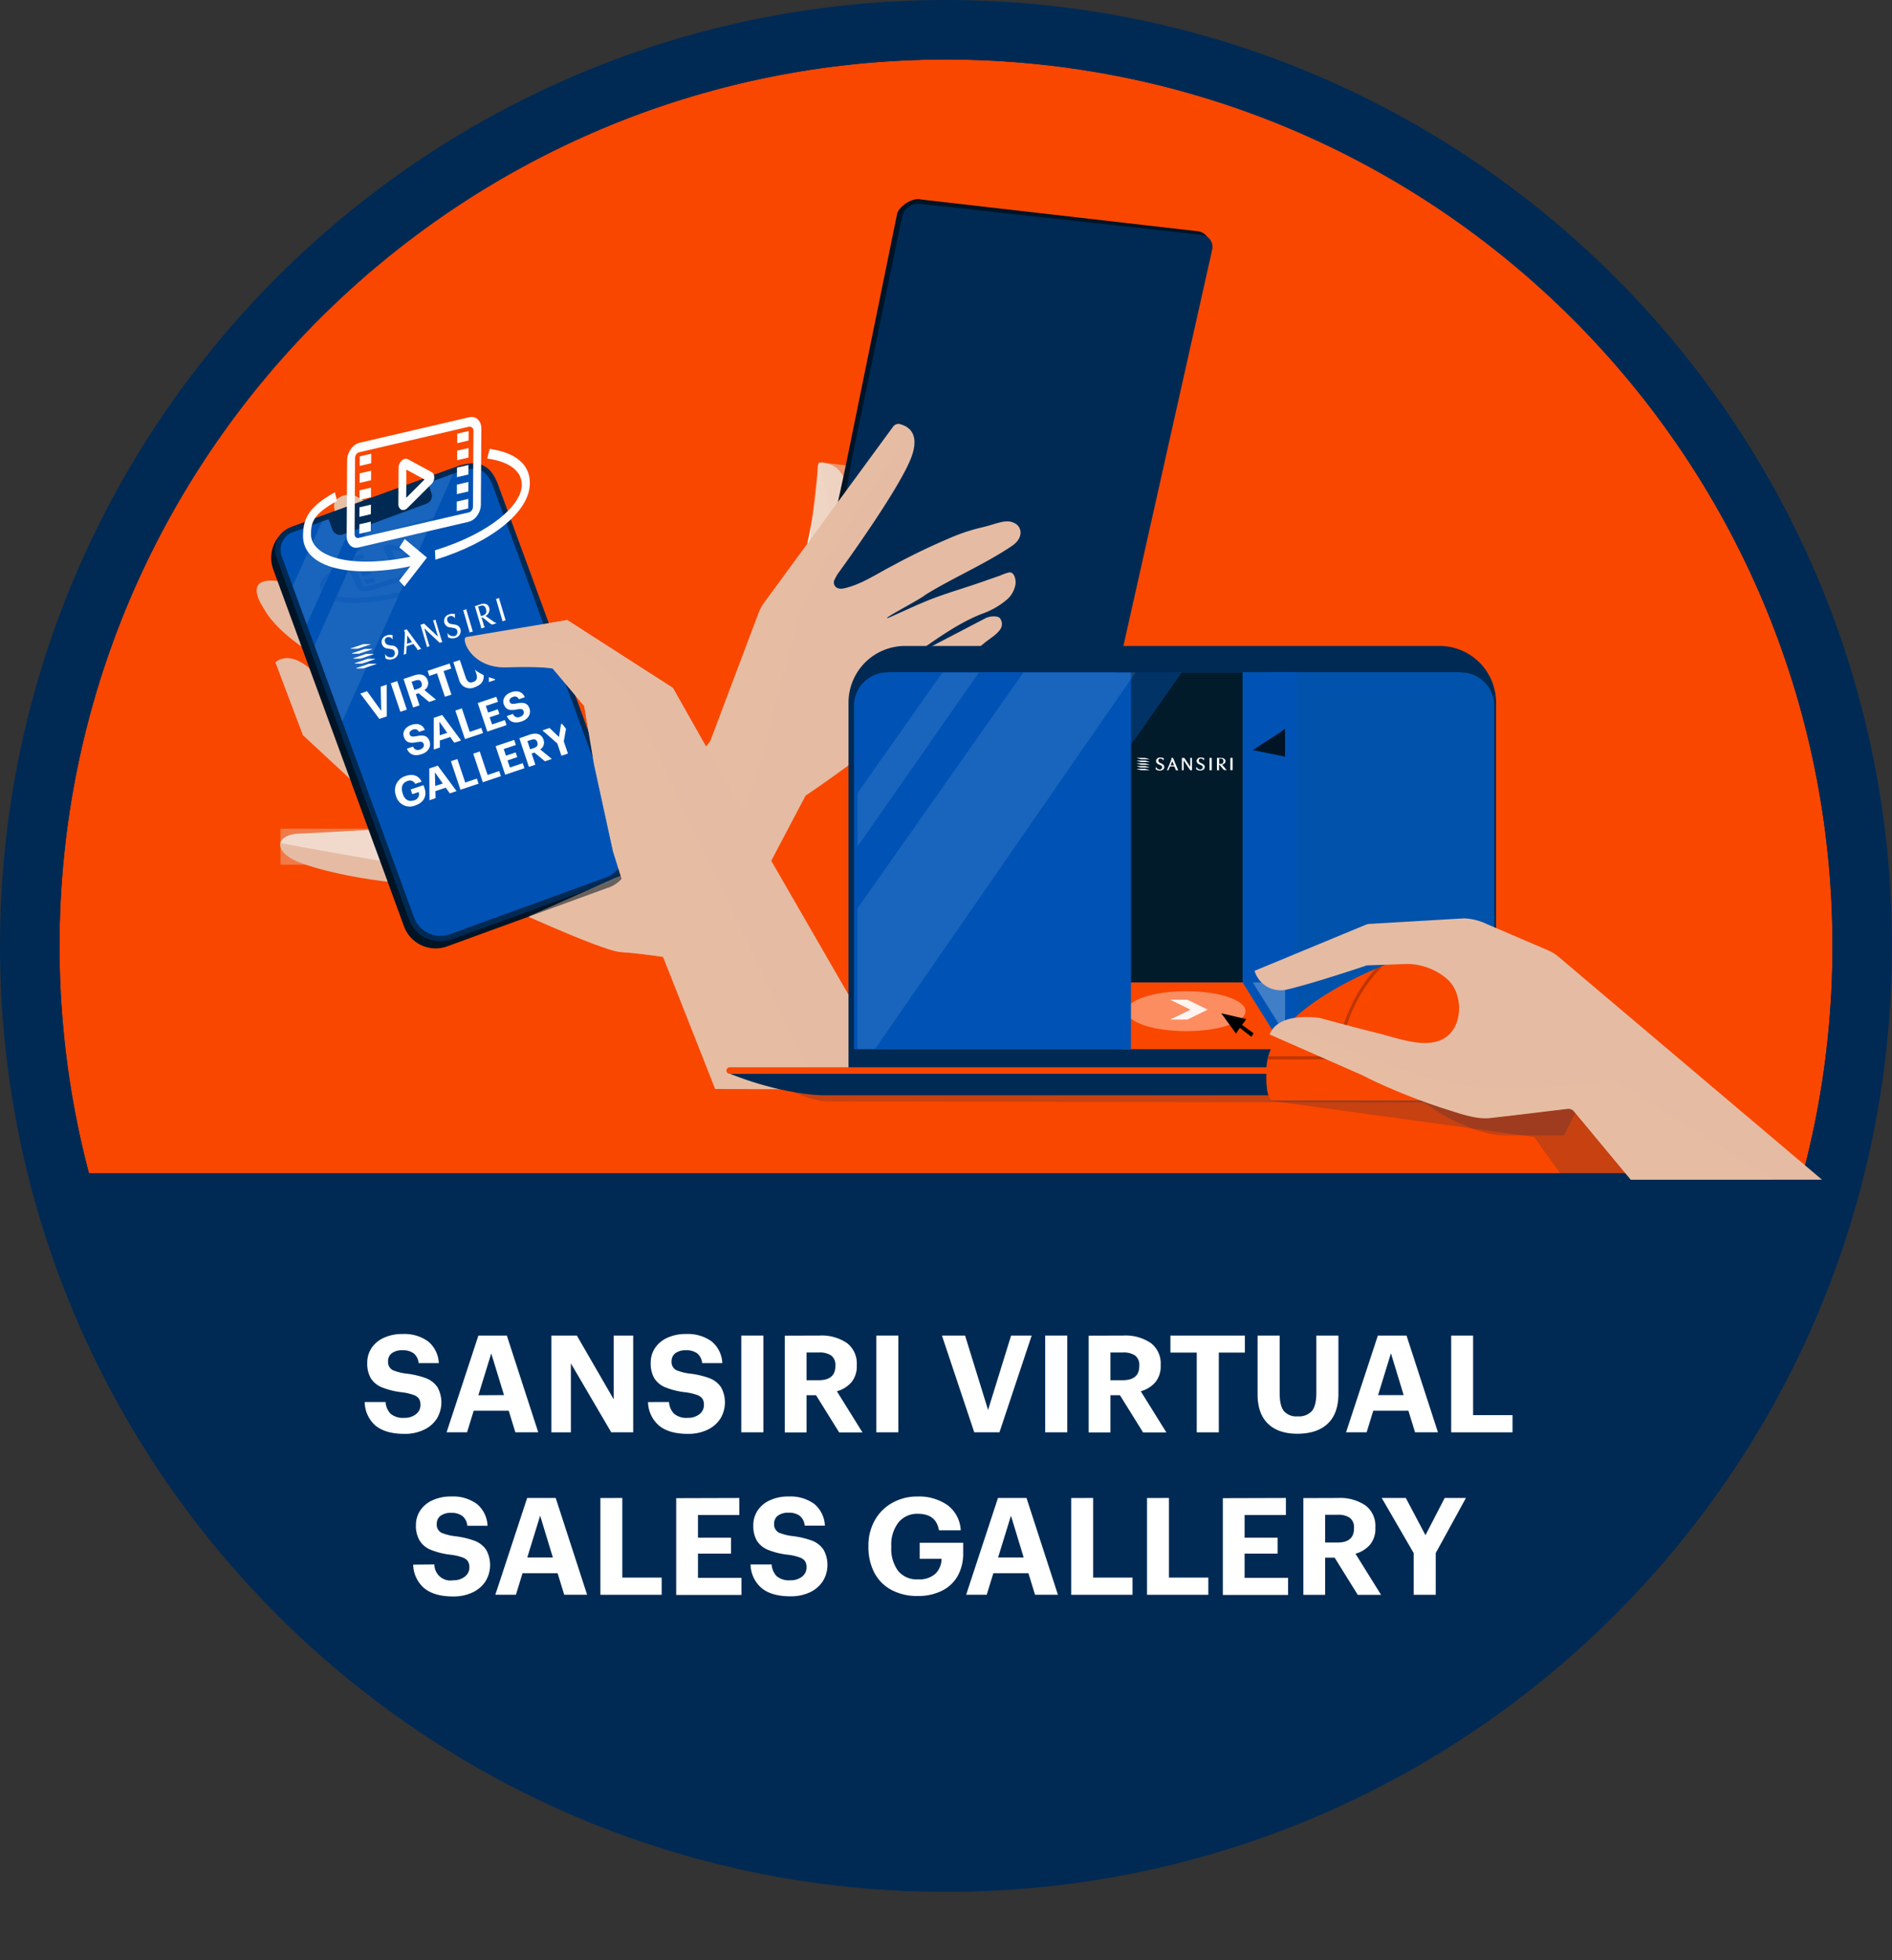 <svg xmlns="http://www.w3.org/2000/svg" xmlns:xlink="http://www.w3.org/1999/xlink" viewBox="0 0 508.39 526.79"><rect x="0" y="0" width="508.39" height="526.79" fill="#333333" stroke="none"/><defs><style>.cls-1,.cls-74,.cls-8{fill:none;}.cls-2{isolation:isolate;}.cls-3{clip-path:url(#clip-path);}.cls-4{fill:#0c54b1;}.cls-5{clip-path:url(#clip-path-2);}.cls-6{fill:#f94700;}.cls-7{fill:#002a54;}.cls-8{stroke:#002a54;stroke-width:16px;}.cls-74,.cls-8{stroke-miterlimit:10;}.cls-9{fill:#fff;}.cls-10{opacity:0.66;}.cls-10,.cls-16,.cls-19,.cls-24,.cls-39,.cls-42,.cls-47,.cls-71{mix-blend-mode:multiply;}.cls-11{clip-path:url(#clip-path-3);}.cls-12{fill:#e7bfa5;}.cls-13{clip-path:url(#clip-path-4);}.cls-14{fill:#e5bba3;}.cls-15{fill:#001425;}.cls-17{clip-path:url(#clip-path-5);}.cls-18{clip-path:url(#clip-path-6);}.cls-19{opacity:0.25;}.cls-20{clip-path:url(#clip-path-7);}.cls-21{clip-path:url(#clip-path-8);}.cls-22{clip-path:url(#clip-path-9);}.cls-23{clip-path:url(#clip-path-10);}.cls-24{opacity:0.45;}.cls-25{clip-path:url(#clip-path-11);}.cls-26{clip-path:url(#clip-path-12);}.cls-27{clip-path:url(#clip-path-13);}.cls-28{clip-path:url(#clip-path-14);}.cls-29{clip-path:url(#clip-path-15);}.cls-30{clip-path:url(#clip-path-16);}.cls-31{fill:#0053b5;}.cls-32{clip-path:url(#clip-path-17);}.cls-33{clip-path:url(#clip-path-18);}.cls-34{clip-path:url(#clip-path-19);}.cls-35{clip-path:url(#clip-path-20);}.cls-36{opacity:0.1;}.cls-37{clip-path:url(#clip-path-21);}.cls-38{clip-path:url(#clip-path-22);}.cls-39{opacity:0.37;}.cls-40{clip-path:url(#clip-path-23);}.cls-41{fill:#fefefe;}.cls-42{opacity:0.2;}.cls-43{clip-path:url(#clip-path-25);}.cls-44{clip-path:url(#clip-path-26);}.cls-45{clip-path:url(#clip-path-27);}.cls-46{fill:#011b2b;}.cls-47{opacity:0.44;}.cls-48{clip-path:url(#clip-path-28);}.cls-49{clip-path:url(#clip-path-29);}.cls-50{fill:#0052a3;}.cls-51{clip-path:url(#clip-path-30);}.cls-52{clip-path:url(#clip-path-31);}.cls-53{fill:#407ec8;}.cls-54{clip-path:url(#clip-path-32);}.cls-55{clip-path:url(#clip-path-33);}.cls-56{opacity:0.38;}.cls-57{clip-path:url(#clip-path-34);}.cls-58{clip-path:url(#clip-path-35);}.cls-59{clip-path:url(#clip-path-36);}.cls-60{clip-path:url(#clip-path-38);}.cls-61{clip-path:url(#clip-path-39);}.cls-62{fill:#231f20;}.cls-63{clip-path:url(#clip-path-40);}.cls-64{clip-path:url(#clip-path-41);}.cls-65{opacity:0.9;}.cls-66{clip-path:url(#clip-path-42);}.cls-67{clip-path:url(#clip-path-43);}.cls-68{clip-path:url(#clip-path-44);}.cls-69{clip-path:url(#clip-path-45);}.cls-70{clip-path:url(#clip-path-46);}.cls-71{opacity:0.5;}.cls-72{clip-path:url(#clip-path-47);}.cls-73{clip-path:url(#clip-path-48);}.cls-74{stroke:#872300;stroke-width:0.84px;}.cls-75{clip-path:url(#clip-path-49);}.cls-76{clip-path:url(#clip-path-50);}</style><clipPath id="clip-path"><path class="cls-1" d="M.93,254.1C.93,394,114.32,507.36,254.2,507.36S507.46,394,507.46,254.1,394.07.84,254.2.84.93,114.23.93,254.1"/></clipPath><clipPath id="clip-path-2"><path class="cls-1" d="M8,254.2c0,136,110.23,246.19,246.2,246.19S500.39,390.17,500.39,254.2,390.17,8,254.2,8,8,118.23,8,254.2"/></clipPath><clipPath id="clip-path-3"><rect class="cls-1" x="217.5" y="124.22" width="11.46" height="22.49"/></clipPath><clipPath id="clip-path-4"><rect class="cls-1" x="212.44" y="130.94" width="21.6" height="9.05" transform="translate(63.11 341.73) rotate(-83.43)"/></clipPath><clipPath id="clip-path-5"><rect class="cls-1" x="269.01" y="103.46" width="18.78" height="18.77"/></clipPath><clipPath id="clip-path-6"><rect class="cls-1" x="269.92" y="104.37" width="16.94" height="16.95" transform="translate(134.44 376.5) rotate(-83.43)"/></clipPath><clipPath id="clip-path-7"><rect class="cls-1" x="208.04" y="53.31" width="90.32" height="132.73"/></clipPath><clipPath id="clip-path-8"><rect class="cls-1" x="190.8" y="81.41" width="124.79" height="76.54" transform="translate(105.33 357.51) rotate(-83.43)"/></clipPath><clipPath id="clip-path-9"><rect class="cls-1" x="204.86" y="112.36" width="72.33" height="76.37"/></clipPath><clipPath id="clip-path-10"><rect class="cls-1" x="206.32" y="118.14" width="69.41" height="64.81" transform="translate(63.88 372.75) rotate(-83.43)"/></clipPath><clipPath id="clip-path-11"><rect class="cls-1" x="157.18" y="106.11" width="85.61" height="150.13"/></clipPath><clipPath id="clip-path-12"><rect class="cls-1" x="128.44" y="146.33" width="143.09" height="69.69" transform="translate(-2.89 359.12) rotate(-83.43)"/></clipPath><clipPath id="clip-path-13"><rect class="cls-1" x="73.99" y="176.87" width="19.94" height="31.97"/></clipPath><clipPath id="clip-path-14"><rect class="cls-1" x="74" y="176.87" width="19.94" height="31.96"/></clipPath><clipPath id="clip-path-15"><rect class="cls-1" x="75.37" y="222.69" width="33.42" height="9.66"/></clipPath><clipPath id="clip-path-16"><rect class="cls-1" x="75.37" y="222.69" width="33.42" height="9.66"/></clipPath><clipPath id="clip-path-17"><rect class="cls-1" x="124.91" y="173.33" width="35.31" height="32.61"/></clipPath><clipPath id="clip-path-18"><rect class="cls-1" x="124.91" y="173.33" width="35.31" height="32.61"/></clipPath><clipPath id="clip-path-19"><rect class="cls-1" x="124.91" y="171.18" width="94.99" height="121.51"/></clipPath><clipPath id="clip-path-20"><rect class="cls-1" x="124.91" y="171.18" width="94.99" height="121.51"/></clipPath><clipPath id="clip-path-21"><rect class="cls-1" x="78.63" y="127.27" width="43.18" height="66.6"/></clipPath><clipPath id="clip-path-22"><rect class="cls-1" x="78.63" y="127.28" width="43.18" height="66.59"/></clipPath><clipPath id="clip-path-23"><rect class="cls-1" x="86.03" y="139.12" width="46.7" height="23.02"/></clipPath><clipPath id="clip-path-25"><rect class="cls-1" x="212.06" y="290.92" width="194.79" height="5.37"/></clipPath><clipPath id="clip-path-26"><rect class="cls-1" x="212.06" y="290.92" width="194.79" height="5.36"/></clipPath><clipPath id="clip-path-27"><path class="cls-1" d="M239.41,180.68a9,9,0,0,0-9,9v92.25H401.51V189.68a9,9,0,0,0-9-9Z"/></clipPath><clipPath id="clip-path-28"><rect class="cls-1" x="193.86" y="157.47" width="123.78" height="123.97"/></clipPath><clipPath id="clip-path-29"><rect class="cls-1" x="193.86" y="157.48" width="123.78" height="123.96"/></clipPath><clipPath id="clip-path-30"><rect class="cls-1" x="336.63" y="201.56" width="8.67" height="62.94"/></clipPath><clipPath id="clip-path-31"><rect class="cls-1" x="336.63" y="201.56" width="8.67" height="62.93"/></clipPath><clipPath id="clip-path-32"><rect class="cls-1" x="348.36" y="167.96" width="97.83" height="119.89"/></clipPath><clipPath id="clip-path-33"><rect class="cls-1" x="348.36" y="167.96" width="97.83" height="119.89"/></clipPath><clipPath id="clip-path-34"><rect class="cls-1" x="302.78" y="266.36" width="31.9" height="10.74"/></clipPath><clipPath id="clip-path-35"><rect class="cls-1" x="302.78" y="266.36" width="31.9" height="10.74"/></clipPath><clipPath id="clip-path-36"><rect class="cls-1" x="206.27" y="177.57" width="101.03" height="108.55"/></clipPath><clipPath id="clip-path-38"><rect class="cls-1" x="219.39" y="179.19" width="44.71" height="49.61"/></clipPath><clipPath id="clip-path-39"><rect class="cls-1" x="219.39" y="179.19" width="44.71" height="49.6"/></clipPath><clipPath id="clip-path-40"><rect class="cls-1" x="372.51" y="266.97" width="56.29" height="38.19"/></clipPath><clipPath id="clip-path-41"><rect class="cls-1" x="372.51" y="266.97" width="56.29" height="38.18"/></clipPath><clipPath id="clip-path-42"><rect class="cls-1" x="314.42" y="268.63" width="10.09" height="5.35"/></clipPath><clipPath id="clip-path-43"><rect class="cls-1" x="314.42" y="268.63" width="10.09" height="5.35"/></clipPath><clipPath id="clip-path-44"><rect class="cls-1" x="340.61" y="294" width="105.3" height="23.06"/></clipPath><clipPath id="clip-path-45"><rect class="cls-1" x="340.61" y="294" width="105.3" height="23.06"/></clipPath><clipPath id="clip-path-46"><path class="cls-1" d="M373.31,258.85s-33.88,12.28-33,29.22c0,0-.43,5.93,1.27,7.62h60.13l10.16-28.79-14.4-9.32Z"/></clipPath><clipPath id="clip-path-47"><rect class="cls-1" x="336.56" y="259.32" width="34.68" height="25.44"/></clipPath><clipPath id="clip-path-48"><rect class="cls-1" x="336.56" y="259.32" width="34.68" height="25.44"/></clipPath><clipPath id="clip-path-49"><rect class="cls-1" x="341.12" y="276.91" width="135.27" height="40.1"/></clipPath><clipPath id="clip-path-50"><rect class="cls-1" x="341.12" y="276.91" width="135.27" height="40.1"/></clipPath></defs><title>logo_sansirivirtual_gallery_2</title><g class="cls-2"><g id="Layer_1" data-name="Layer 1"><g class="cls-3"><path class="cls-4" d="M507.46,254.1c0,139.87-113.39,253.26-253.26,253.26S.93,394,.93,254.1,114.32.84,254.2.84,507.46,114.23,507.46,254.1"/><rect class="cls-4" x="9.09" y="325.14" width="486.93" height="101.39"/></g><g class="cls-5"><path class="cls-6" d="M500.39,254.2c0,136-110.22,246.19-246.19,246.19S8,390.17,8,254.2,118.23,8,254.2,8,500.39,118.23,500.39,254.2"/><rect class="cls-7" x="15.93" y="323.26" width="473.34" height="203.54"/><path class="cls-8" d="M500.39,254.2c0,136-110.22,246.19-246.19,246.19S8,390.17,8,254.2,118.23,8,254.2,8,500.39,118.23,500.39,254.2"/><rect class="cls-8" x="15.93" y="323.26" width="473.34" height="98.56"/></g><path class="cls-8" d="M500.39,254.2c0,136-110.22,246.19-246.19,246.19S8,390.17,8,254.2,118.23,8,254.2,8,500.39,118.23,500.39,254.2"/><path class="cls-9" d="M214.32,155.67a121.09,121.09,0,0,0,5.46-30.48.92.92,0,0,1,1-.88c10.92,1,5.89,17.41,5.12,24.05"/><g class="cls-10"><g class="cls-11"><rect class="cls-12" x="212.44" y="130.94" width="21.6" height="9.05" transform="translate(63.11 341.73) rotate(-83.43)"/><g class="cls-13"><path class="cls-14" d="M227.05,141.31c1.16-7.36,1.68-16.29-6.28-17a.9.9,0,0,0-.86.45c1.09,3.11,4.27,13.2,2.8,21.51Z"/></g></g></g><path class="cls-15" d="M227.06,126.08l14-68.62c.34-1.69,3.79-4.47,6.39-3.86L322,62.16a3.79,3.79,0,0,1,3.1,4.34L300.75,177.26a6.51,6.51,0,0,1-5.15,3.24l-56.75,2.82-32-19.29,15.86-17.76Z"/><path class="cls-7" d="M228.75,124.18,242.4,58.31a4.47,4.47,0,0,1,4.87-3.53L323,63.14A3.21,3.21,0,0,1,325.74,67L301.49,175.27a4.21,4.21,0,0,1-4,3.74l-53.65,2.4L210,160.67,225.71,142Z"/><g class="cls-16"><g class="cls-17"><g class="cls-18"><path class="cls-7" d="M286.84,113.54a8.47,8.47,0,1,1-7.76-9.14,8.47,8.47,0,0,1,7.76,9.14"/></g></g></g><g class="cls-19"><g class="cls-20"><g class="cls-21"><path class="cls-7" d="M284.82,179.57,243.9,55.8a4.47,4.47,0,0,0-1.5,2.51l-13.65,65.87-3,17.8L210,160.67l33.86,20.74Z"/></g></g></g><g class="cls-16"><g class="cls-22"><g class="cls-23"><path class="cls-7" d="M243.44,115.88c.26.52,5.69,2.94,1.65,12.57s-15.67,25.73-15.67,25.73l-1.35,6,44-15.62,2.26-1.2s.3,4.43-3.18,6.31-15.85,8.92-15.85,8.92l-14.8,9.7,32.39-11.5a8.81,8.81,0,0,1-4.56,7.54l-9.53,7.7,10-3s-.06,1.84-3.5,4.86a63.43,63.43,0,0,0-7.31,8.28l-25.19,2.31-8.95-4.28-12.14-7.76L206.85,164,230,138.94Z"/></g></g></g><path class="cls-14" d="M268.8,166.3a2.53,2.53,0,0,1,0,2.78c-1,1.51-2.84,2.51-4.23,3.66-1.62,1.34-3.2,2.73-4.77,4.14-4.22,3.81-8.28,8-12.14,12.17A80.94,80.94,0,0,1,241,195.5c-5.06,4.34-10.42,8.33-15.83,12.22-2.87,2.07-5.76,4.11-8.7,6.08,0,0-20.61,38.93-20.95,40.53l-37.83-11.48.34-.31,32.72-43.24a1.47,1.47,0,0,0,.21-.39l12.88-34.17a12.2,12.2,0,0,1,1.54-2.84L240,114.65a1.75,1.75,0,0,1,1.83-.66c2,.48,5.5,2.27,3.07,8.84-3.08,8.31-18,28.92-19.86,31.48a14.31,14.31,0,0,0-.93,1.78c-.26,1.1.52,2.5,2.7,2,4.6-1,8.73-3.87,12.88-6a174.45,174.45,0,0,1,17-8.12,49,49,0,0,1,7.09-2.23c4.13-.95,6.59-2.46,9-1.07,1.83,1,2.29,3.87-.82,6-7.4,5-15.67,8.46-23.25,13.13-1.57,1.36-12,6.67-10.13,6.28,4.33-1.86,8.64-4,13.09-5.62s8.83-2.87,13.2-4.44c1.32-.48,2.67-.92,4-1.4a11.63,11.63,0,0,1,2.3-.8c1.44-.15,1.81,2,1.72,3A6.94,6.94,0,0,1,270.7,161a20.86,20.86,0,0,1-7,4c-6.76,2.7-12.63,7.16-18.62,11.26-.09.05,0,.17.07.13l19.54-10.2a5,5,0,0,1,3.34-.45,1.52,1.52,0,0,1,.78.53"/><g class="cls-24"><g class="cls-25"><g class="cls-26"><path class="cls-12" d="M242,114l-.16,0a1.75,1.75,0,0,0-1.83.66L205.35,161.9a11.8,11.8,0,0,0-1.53,2.84l-12.89,34.17a1.47,1.47,0,0,1-.21.39L158,242.54l-.18.16,1.76.73,27.15,8.24,16.73-43.23s8.3-31.78,10.67-41.77,24.53-41.15,27.29-46A8.16,8.16,0,0,0,242,114"/></g></g></g><path class="cls-14" d="M97.05,212.1,81.39,197.56,74,178s3.49-3.69,9.79,2.17L92.7,195l10.66,6.73Z"/><g class="cls-24"><g class="cls-27"><g class="cls-28"><path class="cls-14" d="M93.93,208.84,83.78,180.19C77.48,174.33,74,178,74,178c7.9,1.07,19.94,30.82,19.94,30.82"/></g></g></g><path class="cls-14" d="M114.67,222.09S86,223.82,80.3,224s-7,4.12-1.52,7,27,7.81,44.16,6.51Z"/><g class="cls-24"><g class="cls-29"><rect class="cls-14" x="75.37" y="222.69" width="33.42" height="9.66"/><g class="cls-30"><path class="cls-9" d="M108.8,232.35l-4.24-9.66c-8.85.52-20.82,1.22-24.26,1.35-2.85.11-4.59,1.16-4.93,2.53,4.83.89,27.64,5.06,33.43,5.78"/></g></g></g><path class="cls-14" d="M239.1,286.56l-41-71.1-17.29-30.6-28.39-18.24s-25.46,4.24-27.09,4.56,1.31,8.47,10.77,8.14,12.4.33,12.4.33L157,189.74l2.61,15.63,8.82,21.82-34.92,15.3s28.06,13,33.28,13.35,11.42,1.3,11.42,1.3l14,35.49,50.9.11Z"/><path class="cls-14" d="M93.14,180.84s-17.4-8-22.41-17.58c0,0-6.74-9.55,6.09-6.73l23.93,10Z"/><path class="cls-12" d="M104.23,164.13S88.35,140.9,89.88,134.82c0,0,3.69-5,9.35,1.3s21.53,25.19,21.53,25.19Z"/><path class="cls-15" d="M163.45,238.52l-43.29,15.79a9.06,9.06,0,0,1-11.6-5.37L73.42,153a9,9,0,0,1,5.38-11.57l43.3-15.79A9.06,9.06,0,0,1,133.7,131l35.14,96a9,9,0,0,1-5.39,11.56"/><path class="cls-7" d="M163.35,237.12l-41.88,15.27A9,9,0,0,1,109.88,247L74.31,149.89a6.42,6.42,0,0,1,3.85-8.24l44.31-16.16c4.69-1.71,9.21-1.88,11.59,5.38l34.68,94.68a9,9,0,0,1-5.39,11.57"/><path class="cls-31" d="M118.37,251.49a7.62,7.62,0,0,1-7.13-5L75.68,149.4a5,5,0,0,1,3-6.39L123,126.85a12.31,12.31,0,0,1,4.11-.89c1.79,0,4,.61,5.6,5.36l34.69,94.73a7.51,7.51,0,0,1-.24,5.79,7.6,7.6,0,0,1-4.28,3.92L121,251a7.74,7.74,0,0,1-2.6.46"/><path class="cls-9" d="M117.07,166.52l-.76.26a.74.74,0,0,1,.22.38l1.15,3.91-3.74-3.49-1,.34a.84.84,0,0,1,.17.37l1.48,5a1.91,1.91,0,0,1,.1.58l.75-.25a1.65,1.65,0,0,1-.22-.54L114,168.84l4.15,3.9.75-.26a1.69,1.69,0,0,1-.27-.56L117.14,167a.82.82,0,0,1-.07-.48m5.14,1.33-1-.17a1.19,1.19,0,0,1-1-.89.87.87,0,0,1,.57-1.19,1.16,1.16,0,0,1,1.46.58l0-1.19a2.59,2.59,0,0,0-1.58.12,1.8,1.8,0,0,0-1.26,2.23A1.72,1.72,0,0,0,121,168.6l.84.14c.55.09.88.32,1,.7a1.15,1.15,0,0,1-.59,1.47l-.12,0a1.74,1.74,0,0,1-1.9-.85l.15,1.17a2.41,2.41,0,0,0,2,.18A1.9,1.9,0,0,0,123.7,169a1.73,1.73,0,0,0-1.49-1.15m-16.76,5.67-1-.17a1.2,1.2,0,0,1-1-.89.89.89,0,0,1,.57-1.2,1.18,1.18,0,0,1,1.46.59l0-1.19a2.68,2.68,0,0,0-1.61.12,1.8,1.8,0,0,0-1.26,2.23,1.73,1.73,0,0,0,1.59,1.27l.83.14c.56.08.89.31,1,.7a1.16,1.16,0,0,1-.59,1.47l-.12,0a1.67,1.67,0,0,1-1.87-.87l.11,1.19a2.22,2.22,0,0,0,2,.18,1.91,1.91,0,0,0,1.36-2.45,1.69,1.69,0,0,0-1.46-1.16m3.89-.47.1-2.26,1.25,1.8Zm-.06-3.9-.78.27a1.18,1.18,0,0,1,.27.56c0,.15,0,.26,0,.41,0,.88-.24,4.92-.24,4.92a2,2,0,0,1-.11.65l.76-.25a1.21,1.21,0,0,1,0-.53l.09-1.49,1.8-.61.81,1.07a1.69,1.69,0,0,1,.26.41.4.4,0,0,1,0,.19l1.08-.37a1.78,1.78,0,0,1-.48-.53Zm24.87-8.1a.61.61,0,0,1,0-.33l-.93.31a.42.42,0,0,1,.15.3l1.53,5.2a1.22,1.22,0,0,1,.07.47l.93-.31a.83.83,0,0,1-.19-.43Zm-8.82,2.68-.93.31a.42.42,0,0,1,.15.3l1.52,5.2a1.06,1.06,0,0,1,.08.47l.93-.31a.8.8,0,0,1-.19-.43L125.35,164a.32.32,0,0,1,0-.3m3.88,1.87-.75-2.55.54-.18c.81-.27,1.3-.09,1.57.85s0,1.41-.91,1.73Zm3.24,1.36-2-1.41a1.94,1.94,0,0,0,1-2.16c-.29-1-1.1-1.36-2.27-1l-1.65.56a1.57,1.57,0,0,1,.21.5l1.35,4.58a4.26,4.26,0,0,1,.19.89l1-.34a1.7,1.7,0,0,1-.37-.83l-.54-1.81,0,0c.21-.07.43.09,2,1.39a2.8,2.8,0,0,0,.89.55l1.17-.4a4.2,4.2,0,0,1-1-.54"/><polygon class="cls-9" points="98.4 175.71 100.34 175.71 100.38 175.81 96.89 176.99 94.97 176.98 94.94 176.88 98.4 175.71"/><polygon class="cls-9" points="98.01 174.38 99.95 174.38 99.99 174.48 96.5 175.66 94.58 175.66 94.55 175.55 98.01 174.38"/><polygon class="cls-9" points="97.63 173.09 99.58 173.09 99.6 173.16 96.11 174.33 94.19 174.33 94.17 174.26 97.63 173.09"/><polygon class="cls-9" points="98.79 177.04 100.73 177.03 100.76 177.14 97.28 178.31 95.36 178.31 95.33 178.21 98.79 177.04"/><polygon class="cls-9" points="99.18 178.36 101.12 178.36 101.14 178.43 97.66 179.61 95.75 179.64 95.72 179.53 99.18 178.36"/><polygon class="cls-9" points="98.64 185.75 102.44 191.03 102.29 184.52 103.92 183.97 103.94 192.5 101.94 193.18 96.81 186.37 98.64 185.75"/><rect class="cls-9" x="106.23" y="183.11" width="1.84" height="8.09" transform="translate(-53.99 43.83) rotate(-18.56)"/><path class="cls-9" d="M111.18,181.53c1.81-.61,3.2-.26,3.74,1.33v0a2.1,2.1,0,0,1-.89,2.57l3.12,2.58-1.84.62-2.83-2.34-.75.25,1,3-1.72.58-2.58-7.67Zm2.08,2,0-.05c-.26-.78-.82-.89-1.66-.61l-1,.33.74,2.2,1-.33c.87-.29,1.18-.8.94-1.54"/><polygon class="cls-9" points="115.36 181.62 114.91 180.27 120.8 178.29 121.25 179.64 119.18 180.34 121.3 186.66 119.55 187.24 117.43 180.93 115.36 181.62"/><path class="cls-9" d="M121.81,177.94l1.75-.58,1.54,4.57c.43,1.27,1,1.7,2,1.35s1.31-1,.84-2.4l-1.51-4.5,1.75-.59,1.55,4.61c.7,2.09-.11,3.57-2.18,4.27a3,3,0,0,1-4.2-2Z"/><path class="cls-9" d="M133.61,174l5.07,6.83-1.82.61-1.09-1.52-2.78.93,0,1.88-1.63.55-.05-8.52Zm1.37,4.81-2.13-3,.1,3.66Z"/><polygon class="cls-9" points="138.89 172.19 141.01 178.5 144.13 177.45 144.59 178.81 139.73 180.45 137.15 172.78 138.89 172.19"/><path class="cls-9" d="M111,200.63a1.33,1.33,0,0,0,1.92.75c.76-.25,1.13-.84.93-1.44s-.6-.72-1.79-.51c-2,.4-3,.08-3.54-1.4-.44-1.31.32-2.65,2-3.22s3-.15,3.64,1.33l-1.6.53a1.18,1.18,0,0,0-1.62-.59c-.76.26-1,.74-.85,1.26s.51.72,1.75.5c1.94-.39,3.06-.21,3.59,1.38.46,1.36-.29,2.82-2.1,3.43-2.1.71-3.4,0-4-1.46Z"/><path class="cls-9" d="M137.85,191.85a1.35,1.35,0,0,0,1.93.75c.76-.26,1.12-.85.92-1.45s-.6-.72-1.78-.51c-2,.4-3,.08-3.55-1.4-.44-1.3.33-2.65,2-3.22s3-.15,3.65,1.33l-1.6.54a1.17,1.17,0,0,0-1.62-.59c-.76.25-1,.74-.86,1.25s.52.72,1.76.5c1.93-.39,3.06-.21,3.59,1.38.46,1.36-.3,2.82-2.11,3.43-2.1.71-3.4,0-4-1.45Z"/><path class="cls-9" d="M118.82,192.13l5.06,6.84-1.81.61-1.1-1.53-2.78.93,0,1.89-1.63.55,0-8.52Zm1.36,4.81-2.12-3,.1,3.65Z"/><polygon class="cls-9" points="124.1 190.36 126.22 196.66 129.34 195.61 129.79 196.98 124.94 198.61 122.36 190.94 124.1 190.36"/><polygon class="cls-9" points="133.36 187.24 133.82 188.59 130.54 189.69 131.15 191.48 133.76 190.6 134.19 191.87 131.57 192.75 132.21 194.66 135.66 193.5 136.11 194.85 130.94 196.59 128.37 188.92 133.36 187.24"/><path class="cls-9" d="M106.38,213.76a4,4,0,0,1,2.59-5.23c1.7-.58,3.49-.31,4.31,1.53l-1.73.58a1.56,1.56,0,0,0-2.1-.75c-1.33.45-1.78,1.71-1.25,3.28l0,.09c.49,1.48,1.48,2.32,3,1.82a1.7,1.7,0,0,0,1.3-2.24l-1.72.58-.43-1.27,3.45-1.16.27.82c.69,2.05-.16,3.85-2.46,4.62a3.82,3.82,0,0,1-5.21-2.59Z"/><path class="cls-9" d="M117.62,205.74l5.06,6.84-1.81.61-1.1-1.53-2.78.93.05,1.89-1.63.55-.06-8.52Zm1.36,4.81-2.12-3,.09,3.65Z"/><polygon class="cls-9" points="122.89 203.97 125.01 210.28 128.13 209.22 128.59 210.59 123.73 212.22 121.16 204.55 122.89 203.97"/><polygon class="cls-9" points="128.9 201.94 131.02 208.25 134.14 207.2 134.6 208.56 129.74 210.2 127.16 202.53 128.9 201.94"/><polygon class="cls-9" points="138.17 198.82 138.62 200.18 135.35 201.28 135.95 203.07 138.57 202.19 138.99 203.45 136.38 204.34 137.02 206.24 140.46 205.08 140.91 206.44 135.75 208.18 133.17 200.51 138.17 198.82"/><path class="cls-9" d="M142.29,197.43c1.82-.61,3.21-.25,3.75,1.33v.05a2.11,2.11,0,0,1-.89,2.57l3.12,2.57-1.84.63-2.83-2.35-.75.26,1,3-1.73.58-2.57-7.67Zm2.08,2v0c-.26-.78-.83-.89-1.66-.61l-1,.33.74,2.2,1-.33c.87-.3,1.18-.81.93-1.55"/><polygon class="cls-9" points="145.75 196.27 147.66 195.63 150.2 198.04 150.74 194.59 152.42 194.02 151.49 199.2 152.6 202.5 150.86 203.09 149.75 199.78 145.75 196.27"/><g class="cls-16"><g class="cls-32"><g class="cls-33"><path class="cls-31" d="M125.06,173.48c-.64,2.56.86,5.28,3,6.83s4.78,2.19,7.35,2.77,5.22,1.15,7.42,2.61a21.17,21.17,0,0,1,3.77,3.5c4.63,5.09,9,11.66,13.63,16.74-5-12.23-6.49-18.78-10.63-27.28-.21-.43-2-.56-2.29-.88a4.07,4.07,0,0,0-2.15-.84l-10.87-2c-3.3-.59-5.77-1.85-9.12-1.6"/></g></g></g><path class="cls-14" d="M198.1,215.46l-17.29-30.6-28.39-18.24s-25.45,4.24-27.09,4.56,1.31,8.47,10.77,8.14,12.4.33,12.4.33L157,189.74l2.61,15.63,5.11,23.44,4.78,15.2,20.45-6.73"/><g class="cls-24"><g class="cls-34"><g class="cls-35"><path class="cls-12" d="M191.35,233.52h0l-9.3-19.28-12.71-27.56s-11.08-14.06-20-14.33-24-1.17-24-1.17c-1.63.33,1.31,8.47,10.77,8.14s12.4.33,12.4.33L157,189.74l2.61,15.63,5.12,23.44,2,6.53h-.12l-24.33,10.81,0,.36c8.7,3.85,21.12,9.13,24.42,9.34,5.22.32,11.42,1.3,11.42,1.3l14,35.49,27.67.06Z"/></g></g></g><g class="cls-36"><g class="cls-37"><g class="cls-38"><polygon class="cls-9" points="121.81 127.27 101.99 134.5 84.51 173.5 91.96 193.87 121.81 127.27"/><polygon class="cls-9" points="78.63 157.47 82.41 167.77 96.66 136.44 86.52 140.14 78.63 157.47"/></g></g></g><path class="cls-7" d="M87.92,138.51l1.4,3.79a2.23,2.23,0,0,0,2.85,1.31l22.44-8.26a2.22,2.22,0,0,0,1.34-2.78l-1.28-3.83Z"/><g class="cls-39"><g class="cls-40"><g class="cls-40"><path class="cls-31" d="M98.52,158.86a3.36,3.36,0,0,1-1.38-.13,2,2,0,0,1-1.28-1l-4.26-9.4a1.47,1.47,0,0,1,.15-1.45,2.73,2.73,0,0,1,1.5-1l22.38-6.56a2.73,2.73,0,0,1,3.25,1.05l4.26,9.39a1.44,1.44,0,0,1-.16,1.45,2.65,2.65,0,0,1-1.49,1l-22.38,6.56a3.09,3.09,0,0,1-.59.12m17.84-18.46-.2,0L93.78,147a.87.87,0,0,0-.5.34.51.51,0,0,0,0,.49l4.26,9.39a.66.66,0,0,0,.43.34,1.11,1.11,0,0,0,.65,0L121,151a.84.84,0,0,0,.5-.34.47.47,0,0,0,0-.48l-4.26-9.39a.83.83,0,0,0-.88-.39"/><path class="cls-31" d="M106.58,152.75a1.54,1.54,0,0,1-.68-.06,1.06,1.06,0,0,1-.67-.51l-2.06-4.56a.66.66,0,0,1,0-.48,1.12,1.12,0,0,1,.58-.64,1.77,1.77,0,0,1,1-.17h0l5.87.85a1.4,1.4,0,0,1,.5.16.87.87,0,0,1,.46.63.85.85,0,0,1-.3.71l-3.8,3.67a1.49,1.49,0,0,1-.58.33,1.32,1.32,0,0,1-.32.07m-.43-1.13Zm-1.1-3.94,1.57,3.48,2.93-2.83Zm5.12.74h0ZM110,148h0Z"/><polygon class="cls-31" points="94.65 148.64 94.12 147.47 96.45 146.78 96.99 147.96 94.65 148.64"/><polygon class="cls-31" points="95.6 150.74 95.07 149.56 97.41 148.88 97.94 150.06 95.6 150.74"/><polygon class="cls-31" points="96.56 152.84 96.02 151.66 98.36 150.98 98.89 152.15 96.56 152.84"/><polygon class="cls-31" points="97.51 154.93 96.97 153.76 99.31 153.07 99.84 154.25 97.51 154.93"/><polygon class="cls-31" points="98.46 157.03 97.92 155.85 100.26 155.17 100.79 156.34 98.46 157.03"/><polygon class="cls-31" points="114.48 142.83 113.94 141.66 116.26 140.97 116.8 142.15 114.48 142.83"/><polygon class="cls-31" points="115.42 144.93 114.89 143.75 117.22 143.07 117.75 144.25 115.42 144.93"/><polygon class="cls-31" points="116.37 147.02 115.84 145.85 118.17 145.17 118.7 146.34 116.37 147.02"/><polygon class="cls-31" points="117.32 149.12 116.79 147.95 119.12 147.26 119.65 148.44 117.32 149.12"/><polygon class="cls-31" points="118.27 151.22 117.74 150.04 120.07 149.36 120.61 150.53 118.27 151.22"/><polygon class="cls-31" points="111.27 162.13 109.78 161.58 112.03 158.59 107.91 157.47 108.61 156.27 114.48 157.87 111.27 162.13"/><path class="cls-31" d="M100.26,161.68a45.49,45.49,0,0,1-4.75.31c-5,0-8.2-1-9.08-3-1.09-2.41,0-4,4.39-6.38l1,1c-4.29,2.35-4.42,3.34-3.72,4.9.64,1.4,3.4,2.2,7.56,2.17a63,63,0,0,0,16.43-2.79l1-.28.53,1.17-1,.29a76,76,0,0,1-12.32,2.57"/><path class="cls-31" d="M116.42,157.87l-.63-1.14c11.31-3.92,16.14-8.36,15.07-10.73-.75-1.72-4-2.52-9-2.21l0-1.26c5.88-.37,9.67.7,10.67,3,1.59,3.5-4.86,8.46-16.07,12.34"/></g></g></g><path class="cls-41" d="M95.62,147.21a2.37,2.37,0,0,1-1.54-.66,3.44,3.44,0,0,1-.93-2.5l.13-20.43a5.14,5.14,0,0,1,1-2.93A4,4,0,0,1,96.54,119l29.58-6.89c1.79-.41,3.23,1,3.22,3.08l-.13,20.44a5.16,5.16,0,0,1-1,2.93,4,4,0,0,1-2.29,1.66l-29.58,6.89a2.8,2.8,0,0,1-.75.07m30.73-32.53a.65.65,0,0,0-.24,0l-29.58,6.89a1.32,1.32,0,0,0-.77.55,1.74,1.74,0,0,0-.32,1l-.13,20.43a1.13,1.13,0,0,0,.31.83.79.79,0,0,0,.76.2L126,137.69a1.32,1.32,0,0,0,.77-.55,1.76,1.76,0,0,0,.32-1l.13-20.43a.94.94,0,0,0-.83-1"/><path class="cls-41" d="M108.29,137.07a1.13,1.13,0,0,1-.75-.32,1.7,1.7,0,0,1-.5-1.24l.06-9.91a2.76,2.76,0,0,1,.24-1,2.33,2.33,0,0,1,1-1.12,1.36,1.36,0,0,1,1.25-.08l0,0,6.36,3.44a1.25,1.25,0,0,1,.49.48,2,2,0,0,1,.2,1.41,2.56,2.56,0,0,1-.74,1.38l-6.39,6.38a2,2,0,0,1-.86.52,1.53,1.53,0,0,1-.42,0m.12-2.43Zm.85-8.37-.05,7.57,4.93-4.93Zm5.56,3Zm0-1h0Z"/><polygon class="cls-41" points="96.65 125.2 96.67 122.64 99.75 121.92 99.74 124.48 96.65 125.2"/><polygon class="cls-41" points="96.62 129.76 96.64 127.2 99.72 126.49 99.7 129.05 96.62 129.76"/><polygon class="cls-41" points="96.6 134.33 96.61 131.77 99.69 131.05 99.68 133.61 96.6 134.33"/><polygon class="cls-41" points="96.57 138.89 96.58 136.33 99.67 135.61 99.65 138.17 96.57 138.89"/><polygon class="cls-41" points="96.54 143.45 96.56 140.89 99.64 140.17 99.63 142.73 96.54 143.45"/><polygon class="cls-41" points="122.85 119.1 122.86 116.54 125.94 115.82 125.92 118.38 122.85 119.1"/><polygon class="cls-41" points="122.82 123.66 122.84 121.1 125.91 120.39 125.89 122.95 122.82 123.66"/><polygon class="cls-41" points="122.78 128.22 122.8 125.66 125.88 124.95 125.86 127.51 122.78 128.22"/><polygon class="cls-41" points="122.76 132.79 122.77 130.24 125.85 129.51 125.84 132.07 122.76 132.79"/><polygon class="cls-41" points="122.73 137.35 122.74 134.79 125.83 134.07 125.81 136.63 122.73 137.35"/><polygon class="cls-41" points="108.67 157.62 107.25 156.05 111.48 150.59 107.3 147.1 108.75 144.86 114.72 149.83 108.67 157.62"/><path class="cls-41" d="M96.12,153.48a31.08,31.08,0,0,1-5.69-.76c-5.81-1.38-9-4.47-9-8.69,0-5.24,2.11-8.1,8.56-11.75l.57,2.32c-6.26,3.55-6.95,5.53-7,8.93,0,3.06,2.75,5.47,7.61,6.63,5.31,1.26,12.64.94,20.62-.9l1.28-.3,0,2.56-1.28.29a59.21,59.21,0,0,1-15.72,1.67"/><path class="cls-41" d="M117,150.4l-.12-2.52c15.27-4.7,23.3-12.37,23.33-17.53.06-3.72-3.33-6.32-9.29-7.13l.66-2.6c7,1,10.87,4.25,10.79,9.25,0,7.62-10.24,15.88-25.37,20.53"/><g class="cls-42"><g class="cls-43"><g class="cls-44"><path class="cls-7" d="M212.06,292.9S218,296,222.79,296l170.23.29,13.84-5.37Z"/></g></g></g><path class="cls-7" d="M329.2,286.73v-.43l-12.85.21-12.85-.21v.43l-107.33,1.82s12.41,5.27,24.7,5.77H397c12.28-.5,24.7-5.77,24.7-5.77s-53.87-1.16-92.51-1.82"/><path class="cls-7" d="M402,288H228V188.79a15.21,15.21,0,0,1,15.21-15.21H386.81A15.21,15.21,0,0,1,402,188.79Z"/><path class="cls-31" d="M400.57,281.93H229.47V189.68a9,9,0,0,1,9-9H391.57a9,9,0,0,1,9,9Z"/><path class="cls-6" d="M421.08,288.55H196.17a.88.88,0,1,1,0-1.75H421.08a.88.88,0,1,1,0,1.75"/><path class="cls-15" d="M277.34,221.29a.87.87,0,1,1-.86-.86.86.86,0,0,1,.86.86"/><path class="cls-15" d="M283.61,221.29a.86.86,0,0,1-1.72,0,.86.86,0,1,1,1.72,0"/><g class="cls-45"><rect class="cls-46" x="299.79" y="169.05" width="34.11" height="94.96"/><g class="cls-47"><g class="cls-48"><g class="cls-49"><polyline class="cls-31" points="247.69 280.11 262.04 259.7 317.63 180.57 317.63 157.47 193.86 157.47 193.86 259.42 247.77 281.44"/></g></g></g><rect class="cls-31" x="341.69" y="169.01" width="6.82" height="120.17"/><polygon class="cls-31" points="333.9 168.88 333.9 264.01 348.2 289.2 348.2 168.88 333.9 168.88"/><polygon class="cls-6" points="333.9 264.01 301.74 264.01 301.74 286.71 348.08 286.71 333.9 264.01"/><rect class="cls-50" x="348.51" y="169.55" width="77.36" height="118.39"/><g class="cls-16"><g class="cls-51"><g class="cls-52"><polygon class="cls-31" points="336.63 201.56 336.63 264.01 345.3 264.5 345.3 203.12 336.63 201.56"/></g></g></g><polygon class="cls-15" points="345.3 195.81 345.3 203.32 336.63 201.56 344.02 196.79 345.3 195.81"/><polygon class="cls-53" points="336.63 264.01 345.3 277.84 345.3 264.01 336.63 264.01"/><path class="cls-9" d="M320.26,203.67h-.49a.39.39,0,0,1,.06.23v2.17l-1.59-2.4h-.66a.36.36,0,0,1,0,.21v2.79a.8.8,0,0,1,0,.31h.48a1,1,0,0,1,0-.31v-2.36l1.76,2.67h.48a.78.78,0,0,1,0-.33v-2.73a.35.35,0,0,1,0-.25m2.79,1.55-.55-.25a.68.68,0,0,1-.42-.62.48.48,0,0,1,.54-.51.74.74,0,0,1,.76.55l.19-.6a1.75,1.75,0,0,0-.95-.22,1,1,0,0,0-1.12.91,1,1,0,0,0,.71.91l.47.22c.31.13.46.31.46.52a.61.61,0,0,1-.6.64h-.08a1.07,1.07,0,0,1-1-.76l-.12.63a1.69,1.69,0,0,0,1.12.42c.76,0,1.22-.41,1.22-1a1,1,0,0,0-.67-.83m-10.82,0-.54-.25a.67.67,0,0,1-.43-.62.48.48,0,0,1,.54-.51.74.74,0,0,1,.76.55l.19-.6a1.82,1.82,0,0,0-1-.22,1,1,0,0,0-1.12.91,1,1,0,0,0,.72.91l.46.22c.31.13.47.31.47.52a.61.61,0,0,1-.61.64h-.07a1,1,0,0,1-.95-.76l-.14.63a1.52,1.52,0,0,0,1.13.42c.75,0,1.22-.41,1.22-1a1,1,0,0,0-.66-.83m2.36.43.45-1.13.43,1.13Zm.64-2h-.5a.61.61,0,0,1,.06.33c0,.08,0,.13-.06.21-.14.45-1,2.44-1,2.44a1,1,0,0,1-.17.31h.48a.65.65,0,0,1,.08-.27l.31-.73h1.16l.29.68a.82.82,0,0,1,.08.25.15.15,0,0,1,0,.09h.7a1,1,0,0,1-.2-.34Zm16,.15a.28.28,0,0,1,0-.17h-.6a.22.22,0,0,1,0,.17v2.89a.69.69,0,0,1,0,.25h.6a.36.36,0,0,1,0-.25Zm-5.64-.15H325a.19.19,0,0,1,0,.17v2.89a.53.53,0,0,1,0,.25h.61a.36.36,0,0,1,0-.25v-2.91a.14.14,0,0,1,0-.15m2,1.61v-1.42h.35c.53,0,.78.18.78.7s-.23.72-.83.72Zm1.67,1.24-.91-1.05c.58-.13.93-.48.93-.93s-.41-.87-1.16-.87H327a.73.73,0,0,1,0,.29v2.54a2,2,0,0,1,0,.48h.64a.79.79,0,0,1-.08-.48v-1h0c.14,0,.23.12.95,1a1.71,1.71,0,0,0,.43.42h.76a2.59,2.59,0,0,1-.51-.44"/><polygon class="cls-9" points="307.71 205.12 308.86 205.45 308.86 205.51 306.61 205.51 305.48 205.18 305.48 205.12 307.71 205.12"/><polygon class="cls-9" points="307.71 204.38 308.86 204.72 308.86 204.77 306.61 204.77 305.48 204.44 305.48 204.38 307.71 204.38"/><polygon class="cls-9" points="307.71 203.67 308.86 204 308.86 204.04 306.61 204.04 305.48 203.71 305.48 203.67 307.71 203.67"/><polygon class="cls-9" points="307.71 205.86 308.86 206.19 308.86 206.25 306.61 206.25 305.48 205.92 305.48 205.86 307.71 205.86"/><polygon class="cls-9" points="307.71 206.6 308.86 206.93 308.86 206.96 306.61 206.96 305.48 206.65 305.48 206.6 307.71 206.6"/><g class="cls-47"><g class="cls-54"><g class="cls-55"><polygon class="cls-31" points="348.36 168.68 348.36 287.85 446.19 287.85 445.91 167.96 348.36 168.68"/></g></g></g><g class="cls-56"><g class="cls-57"><g class="cls-58"><path class="cls-9" d="M334.68,271.72c0,3-7.15,5.37-15.95,5.37s-16-2.4-16-5.37,7.14-5.36,16-5.36,15.95,2.4,15.95,5.36"/></g></g></g><rect class="cls-31" x="175.15" y="164.34" width="128.75" height="122.64"/><g class="cls-36"><g class="cls-59"><g class="cls-59"><polygon class="cls-9" points="299.67 177.57 277.21 177.57 206.27 278.4 232.2 286.12 307.29 177.57 299.67 177.57"/></g></g></g><g class="cls-36"><g class="cls-60"><g class="cls-61"><polygon class="cls-9" points="260.35 179.19 254.3 179.19 219.39 228.79 229.51 228.79 264.1 179.19 260.35 179.19"/></g></g></g><polygon class="cls-62" points="446.39 199.86 454.42 191.83 446.39 183.8 453.2 183.8 461.23 191.83 453.2 199.86 446.39 199.86"/></g><g class="cls-42"><g class="cls-63"><g class="cls-64"><path class="cls-7" d="M426.71,292.17c4.52-4.52.28-14.4.28-14.4L414.29,267s-2.83-.56-10.31,1.42-21.31,11.15-21.31,11.15,5.64,3,9.88,1.27,13.27-4.8,13.27-4.8,6.21-.85,5.64,6.49-2,9.32-5.08,9.6-24.28-2-24.28-2l-8-1.83s0-.57-1.55,2.54a82.14,82.14,0,0,1,12.42,6.92c5.08,3.67,13.83,7.34,18.91,7.34h16.38Z"/></g></g></g><g class="cls-65"><g class="cls-66"><g class="cls-67"><polygon class="cls-9" points="314.42 273.98 319.88 271.31 314.42 268.64 319.05 268.64 324.51 271.31 319.05 273.98 314.42 273.98"/></g></g></g><polygon points="328.16 272.29 332.12 277.75 333.14 276.21 336.25 278.61 336.87 277.67 333.74 275.41 334.89 273.86 328.16 272.29"/><g class="cls-42"><g class="cls-68"><g class="cls-69"><polygon class="cls-7" points="420.5 317.05 412.22 305.53 340.61 295.69 385.35 294 422.95 297.94 445.91 317.05 420.5 317.05"/></g></g></g><path class="cls-6" d="M373.31,258.85s-33.88,12.28-33,29.22c0,0-.43,5.93,1.27,7.62h60.13l10.16-28.79-14.4-9.32Z"/><g class="cls-70"><g class="cls-71"><g class="cls-72"><g class="cls-73"><path class="cls-74" d="M370.91,259.7s-9.6,8.47-11.3,24.56H336.56"/></g></g></g></g><path class="cls-14" d="M368,248.27a3.73,3.73,0,0,0-1.05.24l-29.84,12.37a7.29,7.29,0,0,0,9.08,4.93c7.2-1.69,21.08-6.39,21.08-6.39l6.78-.23c1.45-.05,2.9-.13,4.36-.15a16.71,16.71,0,0,1,10.38,4c4,3.39,4.43,11,.77,14.78-4.69,4.85-13.57,1.24-19.15-.14-5.11-1.26-10.2-2.62-15.27-4l-.3-.09s-11.15-2-13.69,4.38l25,11c3.6,1.86,7.33,3.49,11.08,5q6,2.44,12.2,4.38c3.59,1.12,7.4,2.49,11.15,2.07,6.88-.77,13.74-1.62,20.6-2.44a2,2,0,0,1,1.75.66L438.19,317h51.38l-70.76-59.88a11.9,11.9,0,0,0-2.91-1.78l-16.33-7a15.63,15.63,0,0,0-6.17-1.56Z"/><g class="cls-24"><g class="cls-75"><g class="cls-76"><path class="cls-12" d="M476.4,316.82l-41.79-26.16c-1.88-.94-3,.75-27.1,1.88S356.88,279,351.24,277.48a16.77,16.77,0,0,0-10.12.43l25,11c3.6,1.86,7.33,3.49,11.08,5q6,2.44,12.2,4.37c3.59,1.13,7.4,2.5,11.15,2.08,6.88-.77,13.74-1.62,20.6-2.45a2.06,2.06,0,0,1,1.75.67L438.19,317H476.1Z"/></g></g></g><path class="cls-9" d="M103.6,376.75a5.1,5.1,0,0,0,1.33,3.13,5.15,5.15,0,0,0,3.76,1.12,4.78,4.78,0,0,0,3.11-1,3.05,3.05,0,0,0,1.18-2.49,2.91,2.91,0,0,0-.43-1.68,3,3,0,0,0-1.48-1,14.31,14.31,0,0,0-3-.69,20.72,20.72,0,0,1-5.45-1.33,6.27,6.27,0,0,1-3-2.48,7.89,7.89,0,0,1-.94-4.09,7.11,7.11,0,0,1,1.16-4,7.74,7.74,0,0,1,3.33-2.76,11.67,11.67,0,0,1,5-1,10.86,10.86,0,0,1,6.89,2,8,8,0,0,1,2.85,5.82h-5.42a3.87,3.87,0,0,0-1.32-2.62,4.78,4.78,0,0,0-3-.84,4.57,4.57,0,0,0-2.9.8,2.64,2.64,0,0,0-1,2.15,2.45,2.45,0,0,0,1.8,2.6,13.83,13.83,0,0,0,3,.71,23,23,0,0,1,5.39,1.25,6.59,6.59,0,0,1,3.09,2.42,8.42,8.42,0,0,1-.17,8.44,8.27,8.27,0,0,1-3.47,3,11.85,11.85,0,0,1-5.24,1.1c-3.44,0-6-.76-7.82-2.26A8.55,8.55,0,0,1,98,376.75Z"/><path class="cls-9" d="M136.19,358.89l8.44,26h-6.15l-1.78-5.79h-9.42l-1.78,5.79H120l8.55-26Zm-.76,16L132,363.69l-3.46,11.24Z"/><path class="cls-9" d="M155,358.89l9.9,17.13V358.89h5.24v26h-5.9l-10.84-18.52V384.9h-5.24v-26Z"/><path class="cls-9" d="M179.77,376.75a5,5,0,0,0,1.33,3.13,5.14,5.14,0,0,0,3.76,1.12,4.79,4.79,0,0,0,3.11-1,3.05,3.05,0,0,0,1.18-2.49,2.91,2.91,0,0,0-.43-1.68,3.15,3.15,0,0,0-1.48-1,14.31,14.31,0,0,0-3-.69,20.72,20.72,0,0,1-5.45-1.33,6.27,6.27,0,0,1-3-2.48,7.89,7.89,0,0,1-.94-4.09,7,7,0,0,1,1.16-4,7.74,7.74,0,0,1,3.33-2.76,11.66,11.66,0,0,1,5-1,10.87,10.87,0,0,1,6.9,2,8,8,0,0,1,2.85,5.82h-5.42a3.87,3.87,0,0,0-1.32-2.62,4.79,4.79,0,0,0-3-.84,4.56,4.56,0,0,0-2.89.8,2.64,2.64,0,0,0-1,2.15,2.42,2.42,0,0,0,1.8,2.6,13.68,13.68,0,0,0,3,.71,22.79,22.79,0,0,1,5.38,1.25,6.57,6.57,0,0,1,3.1,2.42,8.42,8.42,0,0,1-.17,8.44,8.27,8.27,0,0,1-3.47,3,11.88,11.88,0,0,1-5.24,1.1c-3.44,0-6.05-.76-7.82-2.26a8.55,8.55,0,0,1-2.91-6.29Z"/><path class="cls-9" d="M205.12,358.89v26h-5.93v-26Z"/><path class="cls-9" d="M220.18,358.89a12.12,12.12,0,0,1,7.38,2,6.91,6.91,0,0,1,2.66,5.91v.15a6.71,6.71,0,0,1-1.44,4.49,7.93,7.93,0,0,1-3.91,2.42l6.88,11.06h-6.26l-6.22-10h-2.55v10h-5.85v-26Zm4.29,8.22V367a3.17,3.17,0,0,0-1.11-2.74,5.56,5.56,0,0,0-3.33-.82h-3.31v7.46H220Q224.47,370.86,224.47,367.11Z"/><path class="cls-9" d="M241.39,358.89v26h-5.93v-26Z"/><path class="cls-9" d="M259.32,358.89l6.18,20,6.19-20h5.53l-8.66,26h-6.77l-8.69-26Z"/><path class="cls-9" d="M286.78,358.89v26h-5.93v-26Z"/><path class="cls-9" d="M301.84,358.89a12.12,12.12,0,0,1,7.38,2,6.91,6.91,0,0,1,2.66,5.91v.15a6.71,6.71,0,0,1-1.44,4.49,7.93,7.93,0,0,1-3.91,2.42l6.88,11.06h-6.26l-6.22-10h-2.55v10h-5.85v-26Zm4.29,8.22V367a3.17,3.17,0,0,0-1.11-2.74,5.56,5.56,0,0,0-3.33-.82h-3.31v7.46h3.31Q306.13,370.86,306.13,367.11Z"/><path class="cls-9" d="M314.5,363.47v-4.58h20v4.58h-7V384.9h-5.93V363.47Z"/><path class="cls-9" d="M337.92,358.89h5.93v15.49q0,3.31,1.11,4.77a4.4,4.4,0,0,0,3.73,1.45,4.67,4.67,0,0,0,3.84-1.45q1.19-1.45,1.18-5V358.89h5.93v15.64q0,5.28-2.84,8t-8.15,2.75q-5.16,0-7.94-2.7t-2.79-7.85Z"/><path class="cls-9" d="M377.94,358.89l8.44,26h-6.15l-1.78-5.79H369l-1.78,5.79h-5.53l8.55-26Zm-.77,16-3.42-11.24-3.45,11.24Z"/><path class="cls-9" d="M395.83,358.89v21.39h10.59v4.62H389.94v-26Z"/><path class="cls-9" d="M116.73,420.4a4.3,4.3,0,0,0,5.09,4.25,4.78,4.78,0,0,0,3.11-1,3.06,3.06,0,0,0,1.19-2.49,2.85,2.85,0,0,0-.44-1.67,3,3,0,0,0-1.47-1,14.59,14.59,0,0,0-3-.69,20.44,20.44,0,0,1-5.45-1.33,6.24,6.24,0,0,1-3-2.48,7.76,7.76,0,0,1-1-4.09,7.11,7.11,0,0,1,1.16-4,7.74,7.74,0,0,1,3.33-2.76,11.67,11.67,0,0,1,5-1,10.86,10.86,0,0,1,6.89,2A8,8,0,0,1,131,410h-5.42a3.87,3.87,0,0,0-1.33-2.62,4.78,4.78,0,0,0-3-.84,4.54,4.54,0,0,0-2.89.8,2.61,2.61,0,0,0-1,2.15,2.42,2.42,0,0,0,1.8,2.6,13.57,13.57,0,0,0,3,.71,23,23,0,0,1,5.39,1.25,6.59,6.59,0,0,1,3.09,2.42,8.42,8.42,0,0,1-.17,8.44,8.36,8.36,0,0,1-3.47,3,12,12,0,0,1-5.24,1.09c-3.44,0-6-.76-7.82-2.26a8.55,8.55,0,0,1-2.91-6.29Z"/><path class="cls-9" d="M149.32,402.54l8.44,26h-6.15l-1.78-5.79h-9.42l-1.78,5.79H133.1l8.55-26Zm-.76,16-3.42-11.24-3.46,11.24Z"/><path class="cls-9" d="M167.22,402.54v21.39H177.8v4.62H161.33v-26Z"/><path class="cls-9" d="M198.65,402.54v4.58h-11.1v6.08h8.88v4.29h-8.88V424h11.68v4.59H181.7v-26Z"/><path class="cls-9" d="M207.34,420.4a5.07,5.07,0,0,0,1.33,3.13,5.15,5.15,0,0,0,3.76,1.12,4.78,4.78,0,0,0,3.11-1,3.05,3.05,0,0,0,1.18-2.49,2.85,2.85,0,0,0-.43-1.67,3,3,0,0,0-1.48-1,14.31,14.31,0,0,0-3-.69,20.34,20.34,0,0,1-5.45-1.33,6.27,6.27,0,0,1-3-2.48,7.86,7.86,0,0,1-.94-4.09,7.11,7.11,0,0,1,1.16-4,7.74,7.74,0,0,1,3.33-2.76,11.67,11.67,0,0,1,5-1,10.86,10.86,0,0,1,6.89,2,8,8,0,0,1,2.85,5.82h-5.42a3.87,3.87,0,0,0-1.32-2.62,4.78,4.78,0,0,0-3-.84,4.57,4.57,0,0,0-2.9.8,2.64,2.64,0,0,0-1,2.15,2.45,2.45,0,0,0,1.8,2.6,13.83,13.83,0,0,0,3,.71,23,23,0,0,1,5.39,1.25,6.59,6.59,0,0,1,3.09,2.42,8.42,8.42,0,0,1-.17,8.44,8.36,8.36,0,0,1-3.47,3,12,12,0,0,1-5.24,1.09c-3.44,0-6.05-.76-7.82-2.26a8.55,8.55,0,0,1-2.91-6.29Z"/><path class="cls-9" d="M233.35,415.41a13.71,13.71,0,0,1,1.71-6.87,12.17,12.17,0,0,1,4.73-4.71,13.64,13.64,0,0,1,6.8-1.69,13.47,13.47,0,0,1,7.91,2.25,8.9,8.9,0,0,1,3.65,6.84H252.3q-.74-4.44-5.64-4.44a6.44,6.44,0,0,0-5.26,2.35,9.78,9.78,0,0,0-1.91,6.35v.29a10.09,10.09,0,0,0,1.79,6.29,6.42,6.42,0,0,0,5.45,2.33,6.35,6.35,0,0,0,4.64-1.53,5.59,5.59,0,0,0,1.62-4h-5.86v-4.3h11.68v2.77a12.35,12.35,0,0,1-1.44,6.09,9.88,9.88,0,0,1-4.2,4,14.07,14.07,0,0,1-6.58,1.44,14.4,14.4,0,0,1-7.15-1.68,11,11,0,0,1-4.55-4.67,14.85,14.85,0,0,1-1.54-6.89Z"/><path class="cls-9" d="M275.83,402.54l8.44,26h-6.15l-1.78-5.79h-9.42l-1.78,5.79h-5.53l8.55-26Zm-.76,16-3.42-11.24-3.46,11.24Z"/><path class="cls-9" d="M293.73,402.54v21.39h10.58v4.62H287.84v-26Z"/><path class="cls-9" d="M314.1,402.54v21.39h10.58v4.62H308.21v-26Z"/><path class="cls-9" d="M345.53,402.54v4.58h-11.1v6.08h8.88v4.29h-8.88V424h11.68v4.59H328.58v-26Z"/><path class="cls-9" d="M359.53,402.54a12.12,12.12,0,0,1,7.38,2,6.91,6.91,0,0,1,2.66,5.91v.15a6.71,6.71,0,0,1-1.44,4.49,7.93,7.93,0,0,1-3.91,2.42l6.88,11.06h-6.26l-6.22-10h-2.55v10h-5.85v-26Zm4.29,8.22v-.15a3.17,3.17,0,0,0-1.11-2.74,5.56,5.56,0,0,0-3.33-.82h-3.31v7.46h3.31Q363.82,414.51,363.82,410.76Z"/><path class="cls-9" d="M371.28,402.54h6.47l5.28,10,5.16-10h5.71l-8.11,14.8v11.21h-5.93V417.34Z"/></g></g></svg>